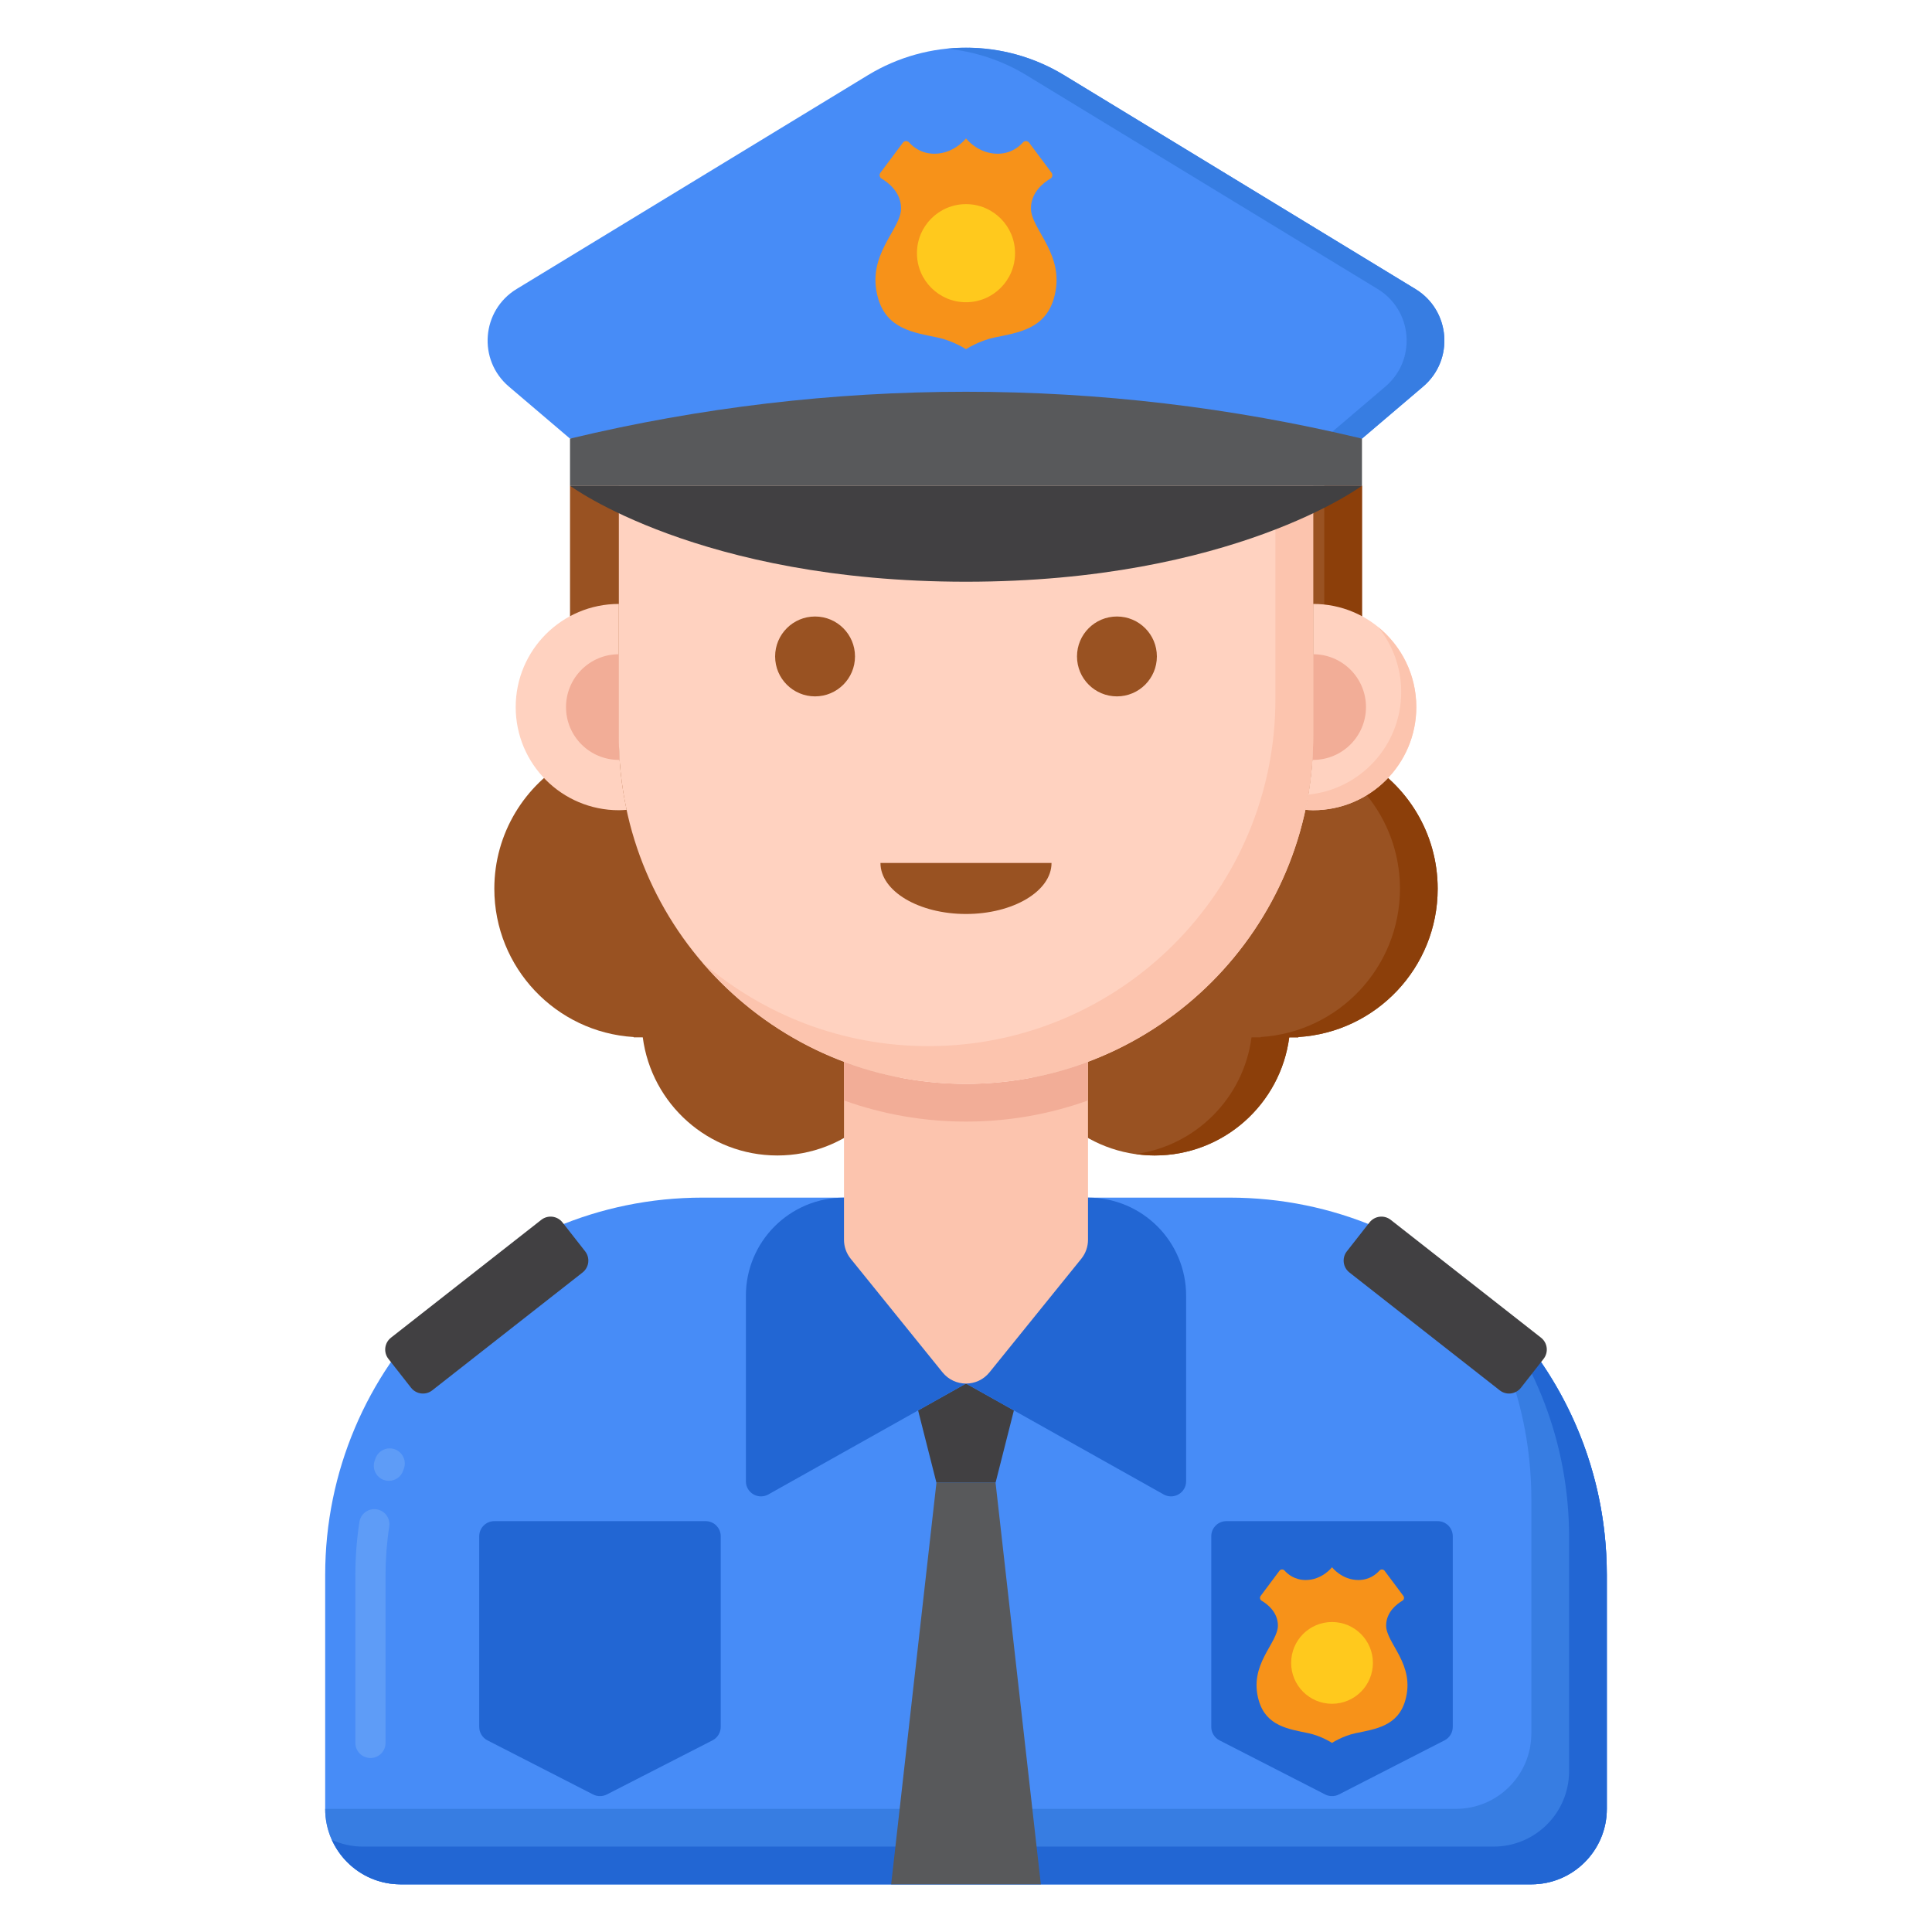 <svg id="Layer_1" height="512" viewBox="0 0 256 256" width="512" xmlns="http://www.w3.org/2000/svg"><g><g><g><path d="m180.47 100.618c0-11.544 0-27.555 0-36.257-34.98 0-69.959 0-104.939 0v36.257c-5.983 3.379-10.03 9.781-10.03 17.142 0 10.462 8.159 19.015 18.461 19.652v.042h1.209c1.153 8.829 8.686 15.653 17.83 15.653s16.677-6.824 17.83-15.653h14.341c1.153 8.829 8.686 15.653 17.83 15.653s16.677-6.824 17.83-15.653h1.209v-.042c10.302-.637 18.461-9.19 18.461-19.652-.002-7.361-4.05-13.763-10.032-17.142z" fill="#995222"/></g></g><g><g><path d="m180.47 100.618c0-11.544 0-27.555 0-36.257-1.667 0-3.333 0-5 0v36.257c5.983 3.379 10.03 9.781 10.03 17.142 0 10.462-8.159 19.015-18.461 19.652v.042h-1.209c-1.045 8.008-7.346 14.347-15.33 15.461.819.114 1.649.192 2.5.192 9.144 0 16.677-6.824 17.83-15.653h1.209v-.042c10.302-.637 18.461-9.19 18.461-19.652 0-7.361-4.048-13.763-10.03-17.142z" fill="#8c3f0a"/></g></g><g><g><g><path d="m180.469 58.12h-104.938l-8.105-6.899c-4.15-3.533-3.63-10.091 1.026-12.925l46.55-28.335c7.984-4.86 18.013-4.86 25.997 0l46.55 28.335c4.656 2.834 5.176 9.392 1.026 12.925z" fill="#478cf7"/></g></g><g><g><path d="m187.548 38.295-46.55-28.335c-4.732-2.88-10.181-4.04-15.499-3.506 3.654.367 7.247 1.526 10.499 3.506l46.55 28.335c4.656 2.834 5.176 9.392 1.026 12.925l-8.105 6.899h5l8.105-6.899c4.151-3.533 3.63-10.091-1.026-12.925z" fill="#377de2"/></g></g><g><g><g><g><path d="m174 80.024v17.592c0 3.325-.361 6.564-1.031 9.689.342.026.683.052 1.031.052 7.548 0 13.667-6.119 13.667-13.667 0-7.547-6.119-13.666-13.667-13.666z" fill="#ffd2c0"/></g></g><g><g><path d="m182.609 83.082c1.91 2.35 3.058 5.345 3.058 8.609 0 7.092-5.402 12.92-12.316 13.598-.113.674-.238 1.345-.38 2.009.342.026.681.059 1.03.059 7.548 0 13.667-6.119 13.667-13.667-.001-4.283-1.975-8.103-5.059-10.608z" fill="#fcc4ae"/></g></g><g><g><path d="m174 86.691v10.925c0 1.032-.046 2.053-.113 3.069.038.001.075.006.113.006 3.866 0 7-3.134 7-7s-3.134-7-7-7z" fill="#f2ad97"/></g></g></g><g><g><g><path d="m82 97.616v-17.592c-7.548 0-13.667 6.119-13.667 13.667s6.119 13.667 13.667 13.667c.348 0 .69-.026 1.031-.052-.67-3.126-1.031-6.365-1.031-9.69z" fill="#ffd2c0"/></g></g><g><g><path d="m82 97.616v-10.925c-3.866 0-7 3.134-7 7s3.134 7 7 7c.038 0 .075-.005.113-.006-.067-1.016-.113-2.037-.113-3.069z" fill="#f2ad97"/></g></g></g></g><g><g><path d="m202.912 249.685h-149.824c-5.523 0-10-4.477-10-10v-30.994c0-27.614 22.386-50 50-50h69.824c27.614 0 50 22.386 50 50v30.994c0 5.522-4.477 10-10 10z" fill="#478cf7"/></g></g><g><g><path d="m49.088 232.945c-1.104 0-2-.896-2-2v-22.255c0-2.353.18-4.716.536-7.023.168-1.092 1.188-1.842 2.281-1.672 1.092.168 1.841 1.189 1.672 2.281-.324 2.107-.489 4.265-.489 6.415v22.255c0 1.104-.896 1.999-2 1.999zm2.444-36.725c-.22 0-.443-.037-.663-.113-1.042-.366-1.59-1.508-1.225-2.55l.11-.311c.372-1.04 1.518-1.581 2.557-1.209 1.04.373 1.582 1.517 1.209 2.557l-.102.289c-.288.823-1.061 1.337-1.886 1.337z" fill="#5e9cf7"/></g></g><g><g><path d="m192.912 168.69c6.278 8.357 10 18.743 10 30v30.994c0 5.523-4.477 10-10 10h-149.824c0 5.523 4.477 10 10 10h149.824c5.523 0 10-4.477 10-10v-30.994c0-16.357-7.856-30.878-20-40z" fill="#377de2"/></g></g><g><g><path d="m195.67 170.933c7.62 8.775 12.243 20.223 12.243 32.757v30.994c0 5.523-4.477 10-10 10h-149.825c-1.466 0-2.855-.323-4.11-.89 1.569 3.471 5.053 5.89 9.11 5.89h149.824c5.523 0 10-4.477 10-10v-30.994c0-15.079-6.685-28.589-17.242-37.757z" fill="#2266d3"/></g></g><g><g><g><g><path d="m191.412 230.604-14 7.171c-.572.293-1.251.293-1.824 0l-14-7.171c-.668-.342-1.088-1.03-1.088-1.78v-25.265c0-1.105.895-2 2-2h28c1.105 0 2 .895 2 2v25.265c0 .75-.42 1.438-1.088 1.78z" fill="#2266d3"/></g></g></g><g><g><g><g><path d="m183.67 215.364c.021-1.769 1.417-2.824 2.151-3.258.227-.134.287-.435.129-.646l-2.479-3.318c-.168-.225-.5-.238-.687-.028-.447.501-1.355 1.246-2.801 1.246-2.177 0-3.483-1.69-3.483-1.69s-1.306 1.69-3.483 1.69c-1.445 0-2.354-.745-2.801-1.246-.187-.21-.519-.197-.687.028l-2.479 3.318c-.158.211-.098.512.129.646.734.433 2.13 1.488 2.151 3.258.029 2.382-3.941 5.173-2.525 9.995.987 3.362 3.937 3.75 6.535 4.291 1.75.364 3.16 1.295 3.16 1.295s1.41-.931 3.16-1.295c2.598-.541 5.548-.929 6.535-4.291 1.415-4.822-2.554-7.613-2.525-9.995z" fill="#f79219"/></g></g></g></g><g><g><circle cx="176.5" cy="220.342" fill="#ffc91d" r="5.417"/></g></g><g><g><g><path d="m94.412 230.604-14 7.171c-.572.293-1.251.293-1.824 0l-14-7.171c-.668-.342-1.088-1.03-1.088-1.78v-25.265c0-1.105.895-2 2-2h28c1.105 0 2 .895 2 2v25.265c0 .75-.42 1.438-1.088 1.78z" fill="#2266d3"/></g></g></g></g><g><g><g><g><path d="m77.193 168.612-19.916 15.614c-.869.682-2.126.529-2.808-.34l-3.002-3.829c-.682-.869-.529-2.126.34-2.808l19.916-15.614c.869-.682 2.126-.529 2.808.34l3.002 3.829c.682.87.529 2.127-.34 2.808z" fill="#414042"/></g></g></g><g><g><g><path d="m178.807 168.612 19.916 15.614c.869.682 2.126.529 2.808-.34l3.002-3.829c.682-.869.529-2.126-.34-2.808l-19.916-15.614c-.869-.682-2.126-.529-2.808.34l-3.002 3.829c-.682.87-.529 2.127.34 2.808z" fill="#414042"/></g></g></g></g><g><path d="m128 183.328-6.346 3.56 2.429 9.579h7.834l2.429-9.579z" fill="#414042"/><g><g><path d="m131.917 196.467h-7.834l-6 53.217h19.834z" fill="#58595b"/></g></g></g><g><g><path d="m144.167 158.691h-32.333c-7.18 0-13 5.82-13 13v24.585c0 1.529 1.645 2.492 2.979 1.744l26.187-14.692 26.188 14.692c1.333.748 2.979-.216 2.979-1.744v-24.585c0-7.18-5.821-13-13-13z" fill="#2266d3"/></g></g><g><g><path d="m128 143.616c-5.691 0-11.136-1.04-16.167-2.929v23.589c0 .915.314 1.803.889 2.515l12.167 15.052c1.601 1.981 4.621 1.981 6.222 0l12.167-15.052c.575-.712.889-1.599.889-2.515v-23.589c-5.031 1.889-10.476 2.929-16.167 2.929z" fill="#fcc4ae"/></g></g><g><g><path d="m128 143.616c-5.691 0-11.136-1.04-16.167-2.929v5.131c5.052 1.807 10.493 2.798 16.167 2.798 5.674 0 11.114-.991 16.167-2.798v-5.131c-5.031 1.889-10.476 2.929-16.167 2.929z" fill="#f2ad97"/></g></g><g><g><g><path d="m82 64.361v33.255c0 25.405 20.595 46 46 46 25.405 0 46-20.595 46-46v-33.255c-30.667 0-61.333 0-92 0z" fill="#ffd2c0"/></g></g><g><g><path d="m169 64.361v28.255c0 25.405-20.595 46-46 46-11.43 0-21.877-4.178-29.922-11.078 8.437 9.837 20.947 16.078 34.922 16.078 25.405 0 46-20.595 46-46v-33.255c-1.667 0-3.333 0-5 0z" fill="#fcc4ae"/></g></g></g><g><g><circle cx="148" cy="86.982" fill="#995222" r="5.292"/></g></g><g><g><circle cx="108" cy="86.982" fill="#995222" r="5.292"/></g></g><g><g><path d="m128 121.107c6.259 0 11.333-3.026 11.333-6.76h-22.667c.001 3.734 5.075 6.76 11.334 6.76z" fill="#995222"/></g></g><g><g><g><g><path d="m136.603 27.576c.026-2.123 1.701-3.389 2.581-3.909.273-.161.344-.522.155-.776l-2.974-3.982c-.202-.271-.6-.286-.825-.034-.536.601-1.626 1.495-3.361 1.495-2.612 0-4.18-2.028-4.18-2.028s-1.567 2.028-4.18 2.028c-1.735 0-2.824-.894-3.361-1.495-.225-.252-.622-.237-.825.034l-2.974 3.982c-.189.254-.118.615.155.776.88.52 2.556 1.786 2.581 3.909.035 2.858-4.729 6.208-3.03 11.994 1.184 4.034 4.724 4.501 7.842 5.149 2.1.437 3.792 1.554 3.792 1.554s1.692-1.117 3.792-1.554c3.118-.649 6.657-1.115 7.842-5.149 1.699-5.787-3.064-9.136-3.03-11.994z" fill="#f79219"/></g></g></g></g><g><g><circle cx="128" cy="33.548" fill="#ffc91d" r="6.5"/></g></g><g><g><path d="m180.469 64.361h-104.938s17.078 12.721 52.469 12.721 52.469-12.721 52.469-12.721z" fill="#414042"/></g></g><g><g><path d="m180.469 64.361c-34.98 0-69.959 0-104.939 0 0-2.08 0-4.161 0-6.241 34.49-8.28 70.449-8.28 104.939 0 .001 2.08.001 4.16 0 6.241z" fill="#58595b"/></g></g></g></g></svg>